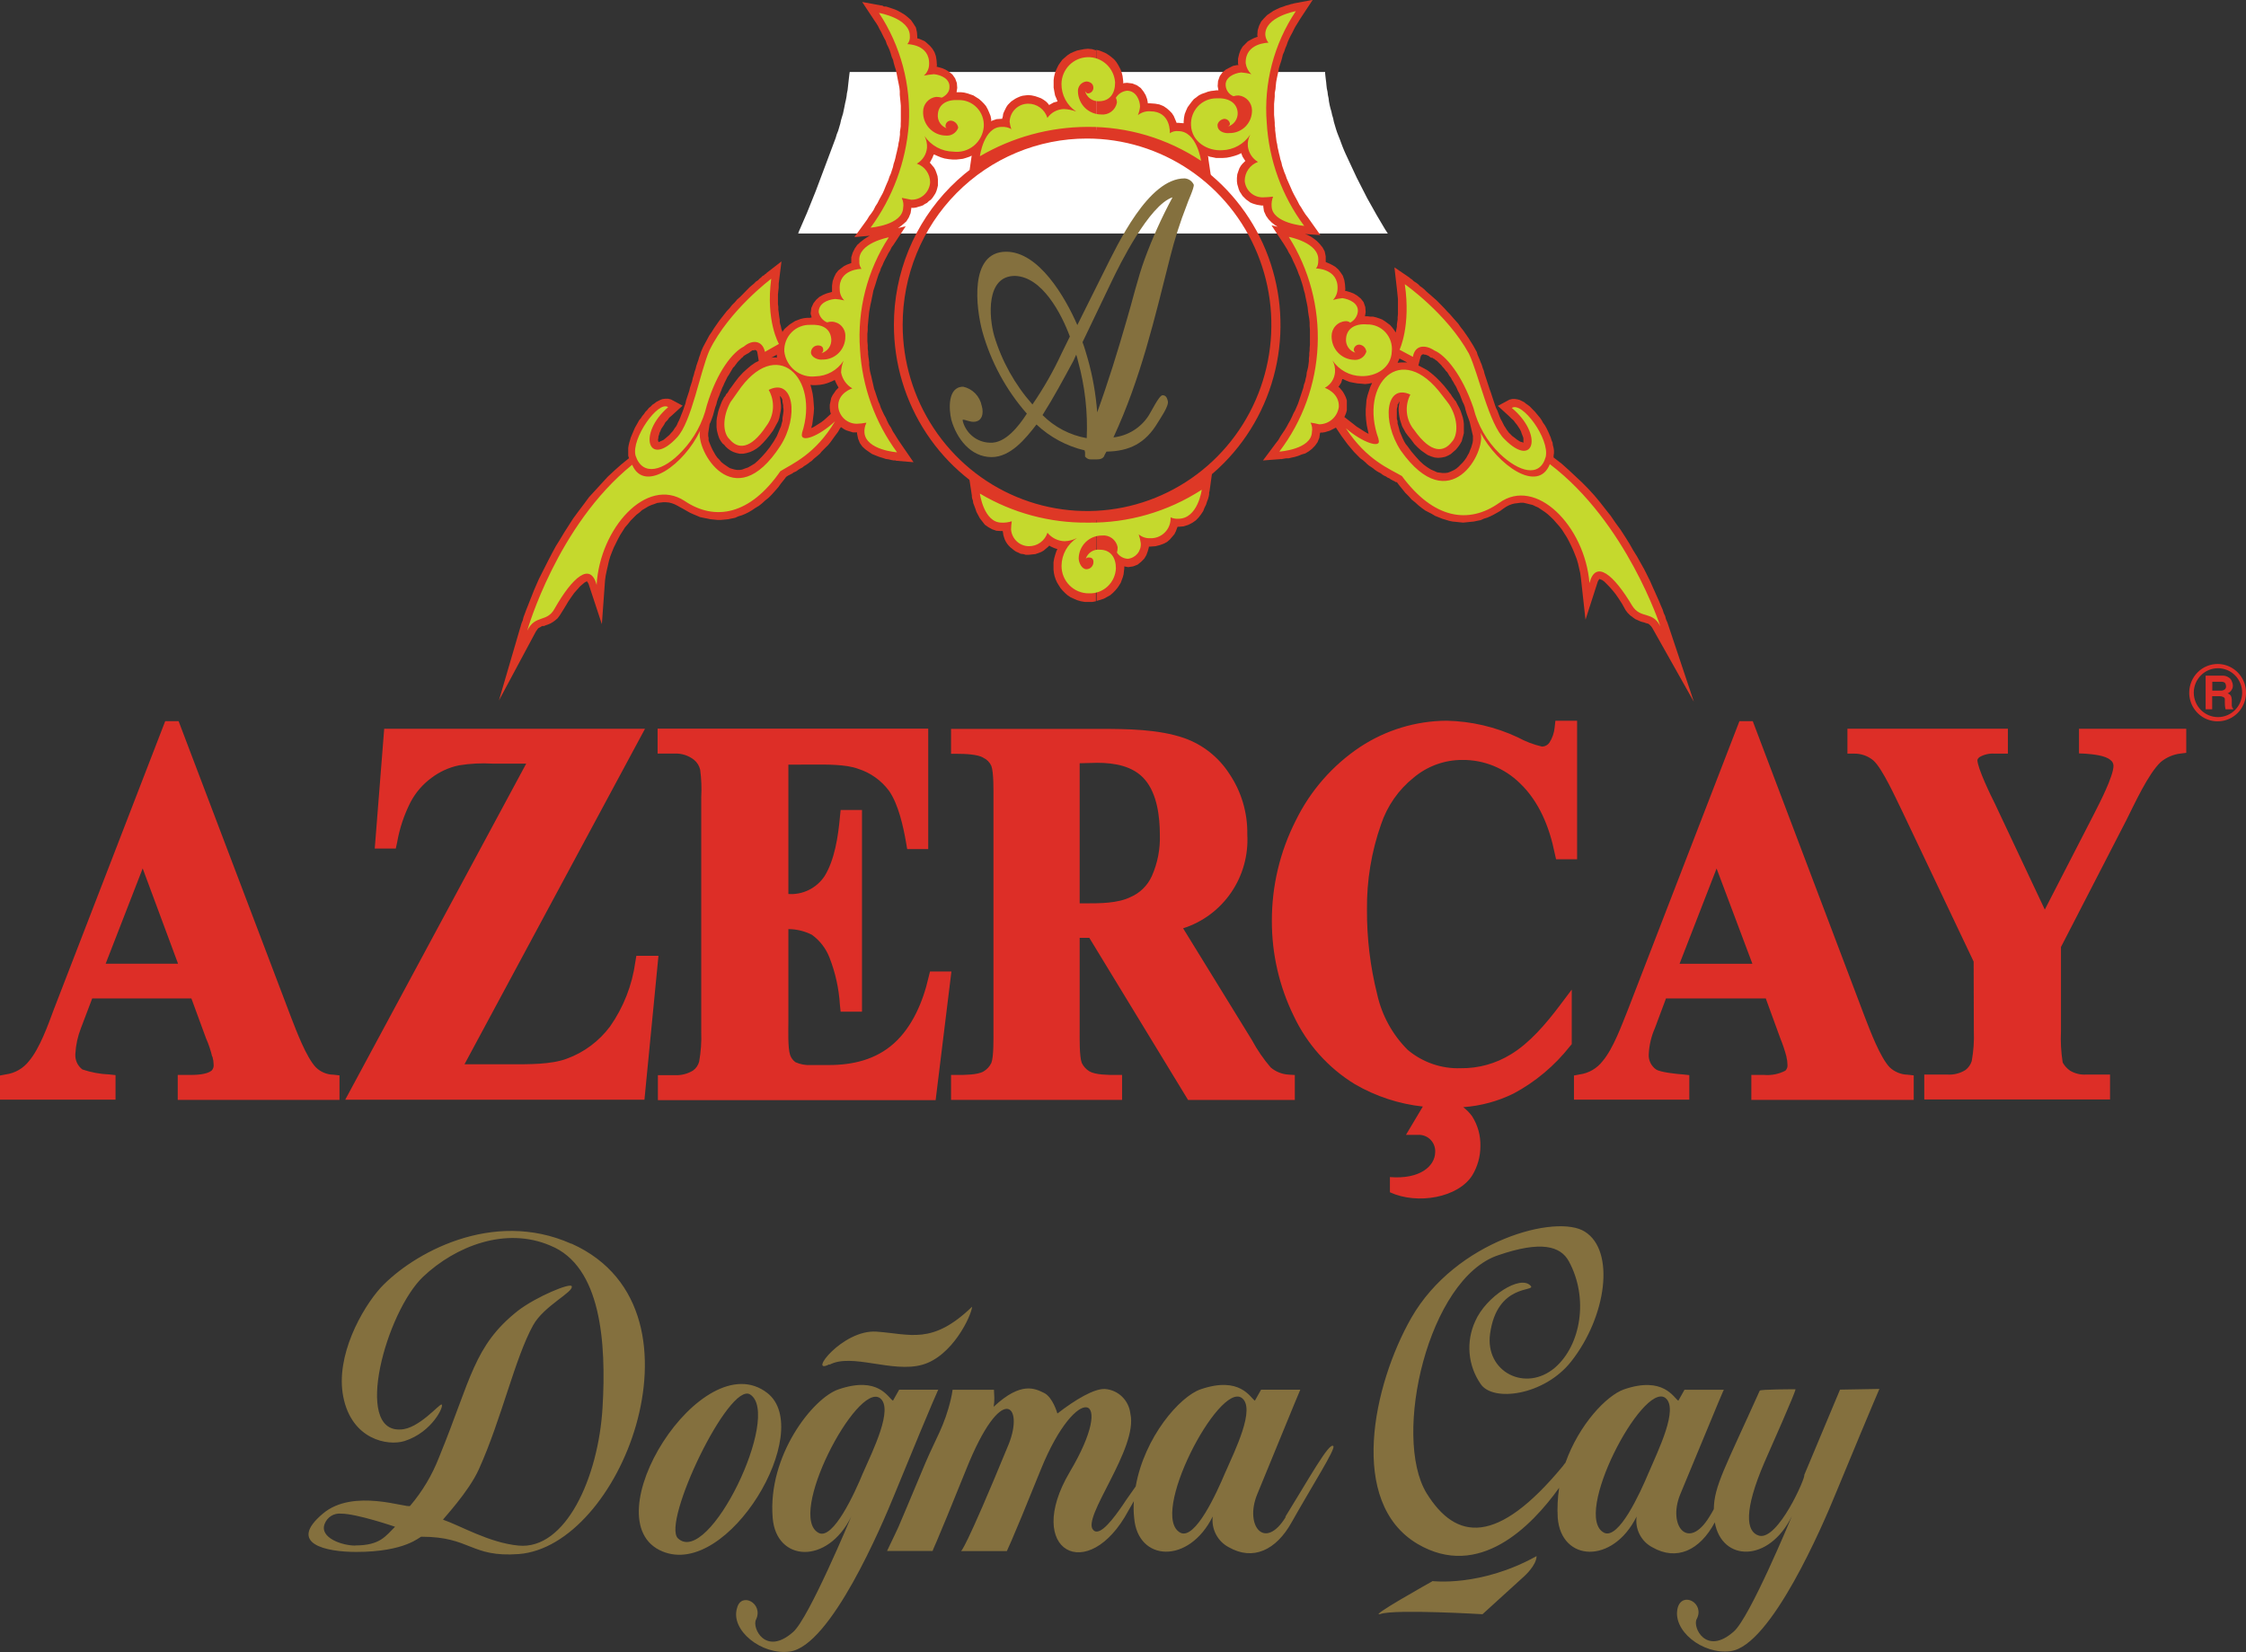 <svg width="140" height="103" viewBox="0 0 140 103" fill="none" xmlns="http://www.w3.org/2000/svg">
<rect x="0" y="0" width="140" height="103" fill="#333333" stroke="none"/>
<g clip-path="url(#clip0_1_1219)">
<path fill-rule="evenodd" clip-rule="evenodd" d="M51.7 85.077C53.096 84.327 55.612 85.606 57.489 85.077C59.367 84.549 60.548 82.03 60.594 81.459C58.101 83.865 56.747 83.157 54.627 83.013C52.508 82.87 50.299 85.773 51.7 85.046V85.077ZM89.285 98.573C89.285 98.573 85.111 100.905 86.073 100.606C87.034 100.306 92.409 100.629 92.409 100.629L95.009 98.262C95.009 98.262 95.779 97.578 95.779 97.006C92.286 98.95 89.269 98.561 89.269 98.561L89.285 98.573ZM42.259 95.899C41.232 94.927 45.448 86.092 46.76 86.931C48.749 88.191 44.183 97.71 42.259 95.899ZM47.834 86.842C43.767 83.662 36.754 94.841 41.294 96.715C45.402 98.417 50.823 89.186 47.834 86.842ZM53.796 91.813C53.273 93.092 51.938 95.988 51.046 95.568C48.991 94.554 53.404 86.158 54.847 87.153C55.72 87.794 54.408 90.422 53.796 91.817V91.813ZM58.493 86.632H56.047L55.662 87.316C55.354 87.141 54.766 85.761 52.273 86.609C50.68 87.141 47.837 90.741 48.164 94.628C48.384 97.368 51.577 97.566 53.062 94.542C53.062 94.542 50.415 100.901 49.434 101.741C47.706 103.264 46.856 101.457 47.126 100.963C47.606 99.949 46.206 99.218 45.945 100.236C45.506 101.628 47.483 103.194 49.222 102.957C51.781 102.627 54.97 95.094 55.762 93.15C58.428 86.636 58.493 86.636 58.493 86.613V86.632ZM76.371 91.802C75.824 93.104 74.512 95.976 73.593 95.556C71.562 94.542 75.974 86.146 77.398 87.141C78.29 87.783 76.982 90.41 76.371 91.806V91.802ZM80.148 94.561C78.837 96.703 77.571 95.113 78.359 93.17C81.025 86.656 81.052 86.632 81.052 86.632H78.606L78.221 87.316C77.936 87.141 77.305 85.761 74.836 86.609C73.547 87.052 71.339 89.571 70.792 92.661C70.531 93.049 70.246 93.415 69.984 93.827C69.481 94.554 68.565 95.836 68.15 95.382C67.38 94.632 70.966 90.301 70.458 88.117C70.412 87.717 70.23 87.346 69.943 87.067C69.656 86.788 69.281 86.619 68.884 86.589C68.207 86.547 67.026 87.254 65.911 88.117C65.911 88.117 65.626 87.099 65.08 86.834C64.533 86.57 63.66 86.084 61.937 87.697C61.971 87.507 61.985 87.315 61.979 87.122C61.979 86.966 61.956 86.811 61.956 86.636H59.378C59.355 86.834 59.313 87.025 59.271 87.211C58.886 88.867 58.328 89.683 57.697 91.164C55.389 96.664 56.274 94.589 55.293 96.684H58.132C58.132 96.622 58.178 96.684 60.232 91.584C62.437 86.084 63.856 87.584 62.875 90.029C60.098 96.785 59.901 96.695 59.901 96.695H62.764C62.764 96.633 62.829 96.695 64.883 91.596C67.115 86.096 69.669 86.737 66.676 91.771C63.772 96.695 67.83 98.86 70.346 94.157C70.458 93.959 70.565 93.769 70.677 93.582C70.651 93.928 70.657 94.275 70.696 94.62C70.915 97.36 74.105 97.535 75.593 94.534C75.546 94.92 75.617 95.311 75.797 95.654C75.976 95.997 76.256 96.277 76.597 96.454C78.106 97.317 79.548 96.633 80.51 94.9C81.841 92.536 83.26 90.325 83.111 90.15C82.868 89.862 81.603 92.159 80.114 94.565L80.148 94.561ZM22.136 96.35C21.328 96.35 19.904 95.864 20.235 95.001C20.312 94.794 20.455 94.619 20.64 94.503C20.826 94.387 21.045 94.337 21.262 94.359C22.243 94.359 24.625 95.176 24.625 95.176C24.036 95.751 23.709 96.342 22.136 96.342V96.35ZM35.6 77.529C30.684 75.341 25.721 78.147 23.732 80.269C22.555 81.571 20.893 84.545 21.397 87.071C21.92 89.742 24.171 90.162 25.221 89.831C26.944 89.279 27.691 87.647 27.529 87.557C27.421 87.468 26.11 89.081 24.975 89.112C22.001 89.291 24.078 81.781 26.371 79.593C28.402 77.673 31.53 76.456 34.304 77.649C37.474 78.928 37.8 83.701 37.558 87.755C37.297 92.128 35.25 96.637 32.315 96.35C30.48 96.171 28.71 95.11 27.617 94.736C27.571 94.736 29.214 93.011 29.845 91.6C31.265 88.463 32.095 84.662 33.234 82.609C33.911 81.392 35.788 80.534 35.635 80.18C35.55 79.958 33.45 80.821 32.292 81.704C29.518 83.892 29.364 85.979 27.375 90.826C26.946 91.938 26.334 92.969 25.563 93.874C25.409 94.052 22.024 92.746 20.124 94.359C17.892 96.237 20.32 96.746 22.197 96.746C25.302 96.746 26.152 95.797 26.263 95.797C29.364 95.797 29.322 97.1 32.338 96.878C35.485 96.637 38.455 93.011 39.647 88.84C40.84 84.669 40.347 79.647 35.627 77.529H35.6ZM102.769 91.798C102.222 93.1 100.911 95.972 99.995 95.553C97.964 94.538 102.376 86.142 103.796 87.137C104.669 87.779 103.361 90.406 102.769 91.802V91.798ZM114.694 86.628L112.463 91.953C112.575 92.062 110.824 96.062 109.643 95.731C108.812 95.487 108.705 94.142 109.974 91.18C111.94 86.741 111.917 86.652 111.917 86.605C111.851 86.605 109.689 86.605 109.689 86.694C107.524 91.51 106.846 92.638 106.827 94.079C106.739 94.258 106.631 94.414 106.543 94.565C105.231 96.707 103.942 95.117 104.727 93.174C107.42 86.659 107.439 86.636 107.458 86.636H105L104.615 87.32C104.331 87.145 103.696 85.765 101.226 86.613C100.133 87.001 98.429 88.801 97.579 91.188C97.521 91.248 97.469 91.314 97.425 91.386C93.317 96.357 90.762 96.05 88.923 93.085C86.761 89.532 89.035 79.678 93.405 78.244C96.048 77.338 97.271 77.669 97.794 78.633C99.041 80.93 98.537 83.845 96.944 85.241C95.109 86.83 92.551 85.528 92.882 83.142C93.317 79.986 95.763 80.537 95.413 80.16C94.782 79.433 92.616 80.825 91.951 82.372C91.666 82.993 91.546 83.678 91.604 84.36C91.662 85.042 91.896 85.697 92.282 86.259C93.024 87.425 96.256 87.009 97.941 84.868C100.145 82.061 100.691 77.976 98.791 76.783C97.044 75.655 90.751 77.315 87.973 82.15C85.592 86.325 83.999 93.66 88.358 96.245C92.182 98.499 95.459 95.16 97.187 92.746C97.092 93.367 97.062 93.996 97.098 94.624C97.317 97.364 100.53 97.539 102.015 94.538C101.961 94.922 102.027 95.313 102.204 95.657C102.38 96.001 102.658 96.281 102.999 96.458C104.507 97.321 105.95 96.657 106.889 94.903C107.324 97.356 110.251 97.446 111.694 94.515C111.694 94.515 109.074 100.854 108.066 101.713C106.343 103.237 105.488 101.43 105.758 100.936C106.285 99.941 104.885 99.191 104.581 100.209C104.196 101.62 106.119 103.167 107.877 102.93C110.393 102.6 113.625 95.067 114.417 93.123C117.11 86.609 117.149 86.609 117.149 86.585L114.694 86.628Z" fill="#84703E"/>
<path fill-rule="evenodd" clip-rule="evenodd" d="M52.965 4.486L52.946 4.618L52.923 4.816L52.9 5.014L52.88 5.193L52.858 5.391L52.834 5.613L52.792 5.811L52.769 6.009L52.727 6.231L52.681 6.429L52.638 6.651L52.596 6.849L52.55 7.07L52.484 7.288L52.419 7.51L52.377 7.708L52.311 7.929L52.246 8.151L52.157 8.373L52.092 8.594L51.438 10.339L50.849 11.906L50.299 13.274L49.799 14.425L49.753 14.557H86.507L86.334 14.292L85.811 13.406L85.218 12.349L84.564 11.066L83.864 9.566L83.776 9.364L83.687 9.146L83.603 8.924L83.514 8.68L83.426 8.462L83.341 8.24L83.276 8.042L83.21 7.821L83.145 7.599L83.099 7.377L83.033 7.156L82.991 6.958L82.926 6.736L82.879 6.538L82.837 6.316L82.814 6.118L82.772 5.92L82.749 5.722L82.706 5.523L82.683 5.325L82.664 5.127L82.641 4.948L82.618 4.75L82.599 4.571V4.486H52.965Z" fill="white"/>
<path fill-rule="evenodd" clip-rule="evenodd" d="M67.761 8.637C70.033 8.637 72.254 9.319 74.143 10.595C76.032 11.871 77.504 13.684 78.374 15.805C79.243 17.926 79.471 20.26 79.027 22.512C78.584 24.763 77.49 26.832 75.884 28.455C74.277 30.079 72.231 31.185 70.002 31.634C67.774 32.082 65.464 31.853 63.364 30.975C61.264 30.098 59.469 28.611 58.206 26.703C56.943 24.794 56.267 22.55 56.266 20.255C56.264 18.729 56.559 17.217 57.136 15.807C57.712 14.396 58.559 13.114 59.627 12.035C60.695 10.956 61.963 10.1 63.359 9.517C64.754 8.934 66.25 8.635 67.761 8.637ZM67.761 8.085C70.144 8.083 72.475 8.796 74.457 10.133C76.44 11.47 77.985 13.371 78.898 15.595C79.811 17.82 80.051 20.268 79.587 22.63C79.122 24.992 77.975 27.162 76.29 28.866C74.605 30.569 72.457 31.729 70.12 32.199C67.782 32.668 65.359 32.427 63.157 31.506C60.955 30.584 59.073 29.023 57.749 27.02C56.425 25.017 55.719 22.663 55.72 20.255C55.719 18.657 56.03 17.074 56.635 15.598C57.24 14.121 58.127 12.78 59.245 11.649C60.363 10.519 61.691 9.623 63.152 9.011C64.613 8.4 66.179 8.085 67.761 8.085Z" fill="#DE3826"/>
<path fill-rule="evenodd" clip-rule="evenodd" d="M44.837 25.448L44.772 25.646L44.73 25.844L44.687 26.042L44.664 26.241V26.629L44.687 26.828L44.73 27.006L44.772 27.158L44.837 27.337L44.926 27.492L45.037 27.644L45.145 27.733L45.233 27.842L45.383 27.978L45.537 28.087L45.714 28.176L45.911 28.242L46.107 28.285H46.326L46.541 28.242L46.761 28.176L46.957 28.087L47.176 27.955L47.372 27.799L47.569 27.601L47.769 27.38L47.965 27.139L48.18 26.851L48.292 26.653L48.4 26.451L48.511 26.252L48.577 26.054L48.619 25.832L48.661 25.634L48.684 25.459V25.261L48.661 25.082L48.642 24.907L48.619 24.729L48.596 24.686L48.619 24.709H48.642L48.684 24.756L48.707 24.799L48.75 24.865L48.773 24.954V25.04L48.796 25.152L48.819 25.261V25.374L48.838 25.506V25.638L48.819 25.794L48.796 25.926L48.773 26.081V26.233L48.727 26.388L48.684 26.567L48.619 26.719L48.553 26.874L48.488 27.03L48.423 27.185L48.334 27.337L48.246 27.492L47.984 27.881L47.722 28.211L47.484 28.476L47.265 28.697L47.045 28.895L46.826 29.027L46.63 29.14L46.434 29.206L46.261 29.272L46.107 29.296H45.953L45.799 29.272L45.649 29.23L45.495 29.183L45.372 29.105L45.241 29.016L45.087 28.907L44.956 28.798L44.845 28.662L44.714 28.53L44.606 28.378L44.518 28.223L44.429 28.067L44.345 27.893L44.279 27.737L44.214 27.582L44.168 27.449V27.294L44.145 27.185V27.006L44.233 26.431L44.276 26.346L44.364 26.124L44.449 25.879L44.514 25.638L44.583 25.393L44.649 25.218L44.691 25.04L44.757 24.841L44.822 24.69L44.887 24.511L44.953 24.355L45.018 24.18L45.084 24.048L45.149 23.893L45.214 23.761L45.28 23.629L45.345 23.496L45.434 23.364L45.499 23.252L45.564 23.143L45.63 23.03L45.695 22.921L45.784 22.832L45.849 22.742L45.914 22.657L45.98 22.567L46.045 22.501L46.111 22.435L46.176 22.369L46.241 22.303L46.307 22.256L46.353 22.19L46.418 22.148L46.461 22.124L46.526 22.082L46.568 22.058L46.657 22.015L46.768 21.926L46.834 21.883L46.899 21.837H46.965H47.007L47.049 21.813H47.072L47.095 21.837H47.138L47.161 21.86L47.184 21.903L47.203 21.949L47.295 22.497L47.076 22.606L46.815 22.785L46.553 23.007L46.315 23.224L46.049 23.512L45.81 23.823L45.572 24.153L45.483 24.266L45.418 24.375L45.353 24.484L45.264 24.573L45.222 24.663L45.176 24.729L45.133 24.771L45.11 24.818L45.003 25.016L44.914 25.238L44.837 25.448ZM50.519 23.99L50.65 24.009H50.846L51.112 23.99L51.373 23.943L51.593 23.877L51.808 23.792L52.004 23.702L52.027 23.679L52.139 23.924L52.27 24.165L52.204 24.231L52.096 24.344L52.008 24.476L51.9 24.631L51.812 24.806L51.77 25.005L51.723 25.226V25.448L51.746 25.646L51.789 25.801L51.527 26.042L51.354 26.198L51.177 26.33L51.004 26.439L50.827 26.552L50.677 26.641L50.565 26.684L50.631 26.462L50.677 26.108L50.719 25.778L50.742 25.467L50.719 25.137L50.696 24.849L50.654 24.542L50.589 24.254L50.519 23.99ZM48.423 22.109V22.241L48.446 22.284H48.161L48.073 22.307L48.423 22.109ZM68.327 32.094H68.308L68.065 32.114H67.477L67.3 32.094H66.915L66.738 32.071L66.565 32.048H66.369L66.173 32.024L65.977 32.001L65.78 31.982L65.58 31.958L65.384 31.912L65.188 31.869L64.969 31.826L64.772 31.779L64.576 31.737L64.357 31.671L64.141 31.628L63.922 31.562L63.726 31.496L63.507 31.406L63.288 31.34L63.068 31.251L62.849 31.162L62.633 31.076L62.414 30.963L62.195 30.854L61.976 30.742L61.756 30.633L61.518 30.52L60.425 29.883L60.579 30.897V30.963L60.598 31.076L60.645 31.208L60.664 31.36L60.733 31.538L60.798 31.713L60.864 31.912L60.972 32.114L61.079 32.312L61.233 32.51L61.387 32.709L61.606 32.864L61.845 32.996L62.106 33.086L62.391 33.105H62.503L62.522 33.218L62.545 33.369L62.587 33.505L62.633 33.638L62.699 33.77L62.783 33.902L62.872 34.011L62.983 34.123L63.091 34.209L63.199 34.298L63.33 34.388L63.484 34.454L63.614 34.52L63.791 34.543L63.941 34.586H64.118L64.338 34.563L64.534 34.543L64.73 34.477L64.903 34.411L65.057 34.322L65.188 34.209L65.319 34.1L65.407 34.011L65.472 34.057L65.711 34.166L65.911 34.232L65.846 34.364L65.78 34.563L65.711 34.807L65.669 35.048V35.515L65.692 35.713L65.734 35.911L65.799 36.109L65.888 36.308L65.996 36.487L66.107 36.661L66.238 36.817L66.392 36.972L66.542 37.105L66.738 37.237L66.938 37.326L67.135 37.412L67.373 37.482L67.615 37.524H68.096L68.312 37.482L68.327 32.094ZM68.327 3.133H68.308L68.069 3.063L67.808 3.039L67.569 3.063L67.35 3.106L67.131 3.152L66.911 3.238L66.715 3.327L66.531 3.451L66.377 3.584L66.223 3.716L66.092 3.895L65.984 4.05L65.896 4.225L65.807 4.423L65.742 4.621L65.7 4.8L65.676 4.998V5.461L65.719 5.706L65.765 5.947L65.853 6.149L65.919 6.324L65.676 6.39L65.438 6.522L65.392 6.545L65.307 6.433L65.196 6.324L65.042 6.215L64.892 6.126L64.715 6.06L64.519 5.994L64.299 5.947L64.084 5.927L63.907 5.947L63.734 5.97L63.58 6.017L63.426 6.083L63.295 6.149L63.164 6.235L63.034 6.324L62.922 6.433L62.814 6.545L62.726 6.678L62.66 6.81L62.595 6.942L62.53 7.097L62.51 7.253L62.464 7.408H62.399L62.114 7.428L61.852 7.517L61.787 7.56V7.451L61.745 7.23L61.656 7.008L61.568 6.81L61.46 6.612L61.329 6.456L61.175 6.301L61.022 6.168L60.849 6.06L60.672 5.947L60.475 5.881L60.279 5.815L60.106 5.772L59.91 5.749H59.733H59.625L59.667 5.48L59.644 5.173L59.537 4.886L59.364 4.641L59.144 4.466L58.925 4.334L58.706 4.244L58.467 4.178L58.379 4.155L58.402 4.089L58.379 3.759L58.336 3.494L58.248 3.249L58.117 3.032L57.963 2.853L57.79 2.697L57.636 2.565L57.44 2.48L57.286 2.414L57.178 2.39V2.285L57.155 2.002L57.09 1.714L56.936 1.469L56.782 1.248L56.586 1.073L56.39 0.917L56.17 0.785L55.974 0.676L55.778 0.587L55.582 0.521L55.386 0.455L55.232 0.408H55.101L54.989 0.342H54.924L53.743 0.124L54.512 1.29L54.62 1.446L54.728 1.621L54.816 1.8L54.928 1.998L55.013 2.173L55.101 2.351L55.209 2.55L55.274 2.748L55.363 2.927L55.451 3.125L55.517 3.323L55.582 3.545L55.67 3.743L55.713 3.941L55.778 4.163L55.843 4.361L55.89 4.583L55.932 4.804L55.974 5.022L56.02 5.243L56.063 5.465L56.086 5.686V5.908L56.109 6.149L56.132 6.371L56.151 6.592V7.541L56.144 7.727V7.883L56.12 8.058L56.097 8.213V8.392L56.074 8.567L56.051 8.745L56.009 8.92L55.986 9.095L55.944 9.274L55.901 9.472L55.855 9.651L55.813 9.849L55.767 10.024L55.701 10.223L55.659 10.421L55.593 10.623L55.528 10.821L55.44 11.019L55.374 11.225L55.286 11.424L55.201 11.622L55.113 11.843L55.024 12.042L54.916 12.24L54.805 12.442L54.697 12.66L54.566 12.862L54.459 13.079L54.328 13.278L54.174 13.48L54.043 13.697L53.255 14.782L54.239 14.693H54.22L54.024 14.805L53.828 14.937L53.632 15.089L53.435 15.268L53.281 15.489L53.151 15.754L53.062 16.041V16.395L52.954 16.438L52.778 16.504L52.604 16.593L52.427 16.725L52.254 16.858L52.1 17.056L51.993 17.277L51.904 17.522L51.862 17.81V18.198L51.773 18.222L51.535 18.288L51.316 18.377L51.073 18.509L50.877 18.684L50.704 18.906L50.573 19.194L50.527 19.547L50.592 19.788L50.485 19.812H50.308L50.111 19.835L49.915 19.878L49.742 19.944L49.565 20.01L49.392 20.119L49.215 20.231L49.065 20.364L48.911 20.496L48.78 20.674L48.757 20.694V20.628L48.715 20.538L48.692 20.43L48.669 20.321L48.627 20.189L48.603 20.053V19.92L48.58 19.788L48.557 19.633L48.538 19.458L48.515 19.302V19.128L48.492 18.949V18.354L48.515 18.133L48.538 17.934V17.689L48.711 16.298L47.796 17.005L47.773 17.029L47.73 17.071L47.684 17.095L47.619 17.161L47.53 17.203L47.446 17.293L47.357 17.359L47.249 17.472L47.115 17.557L47.007 17.67L46.876 17.779L46.722 17.911L46.592 18.043L46.438 18.198L46.288 18.354L46.134 18.509L45.957 18.661L45.807 18.84L45.63 19.015L45.476 19.213L45.303 19.392L45.149 19.59L44.976 19.812L44.822 20.01L44.668 20.231L44.514 20.453L44.364 20.694L44.21 20.916L44.079 21.16L43.949 21.401L43.818 21.646L43.752 21.798L43.687 21.953L43.641 22.109L43.575 22.284L43.533 22.439L43.468 22.618L43.402 22.816L43.36 22.991L43.291 23.189L43.248 23.368L43.183 23.566L43.141 23.765L43.075 23.963L43.01 24.161L42.964 24.363L42.898 24.561L42.833 24.76L42.768 24.958L42.725 25.156L42.66 25.335L42.594 25.533L42.529 25.708L42.464 25.864L42.398 26.038L42.333 26.194L42.264 26.326L42.198 26.482L42.133 26.594L42.048 26.703L41.983 26.812L41.917 26.901L41.852 26.968L41.717 27.123L41.587 27.232L41.456 27.345L41.348 27.43L41.24 27.477L41.152 27.519L41.086 27.543L41.04 27.566V27.519L41.017 27.453V27.387L41.04 27.298V27.212L41.083 27.1L41.106 26.991L41.171 26.859L41.213 26.746L41.302 26.614L41.39 26.482L41.475 26.326L41.606 26.194L41.717 26.038L41.871 25.906L42.548 25.288L41.825 24.9L41.652 24.857H41.475L41.302 24.876L41.171 24.923L41.04 24.989L40.91 25.055L40.798 25.145L40.667 25.23L40.559 25.343L40.448 25.428L40.34 25.564L40.232 25.673L40.144 25.805L40.032 25.937L39.948 26.07L39.836 26.202L39.752 26.357L39.663 26.513L39.575 26.668L39.509 26.82L39.444 26.975L39.378 27.131L39.313 27.286L39.271 27.438L39.224 27.593L39.182 27.772L39.159 27.927V28.079V28.258V28.413L39.205 28.565L38.724 28.954L38.286 29.342L37.87 29.731L37.486 30.151L37.101 30.571L36.716 30.991L36.389 31.434L36.058 31.873L35.731 32.316L35.447 32.759L35.166 33.198L34.9 33.641L34.639 34.061L34.4 34.504L34.181 34.924L33.985 35.313L33.789 35.701L33.593 36.09L33.439 36.44L33.285 36.794L33.154 37.128L33.023 37.458L32.911 37.746L32.804 38.01L32.715 38.251L32.631 38.473L32.585 38.671L32.519 38.827L32.477 38.959L32.454 39.048L32.431 39.114L31.1 43.666L33.408 39.359L33.473 39.27L33.516 39.204L33.585 39.138L33.65 39.114L33.716 39.071L33.8 39.025H33.912L34.02 38.978L34.15 38.935L34.304 38.869L34.458 38.78L34.608 38.671L34.762 38.539L34.893 38.36L35.004 38.185L35.224 37.831L35.42 37.501L35.616 37.213L35.789 36.969L35.985 36.747L36.162 36.549L36.316 36.417L36.447 36.308L36.532 36.261L36.597 36.242L36.62 36.285L36.685 36.393L37.516 38.912L37.713 36.191L37.755 35.88L37.82 35.569L37.886 35.285L37.955 34.975L38.04 34.687L38.151 34.399L38.259 34.135L38.39 33.871L38.52 33.606L38.651 33.361L38.805 33.12L38.959 32.876L39.132 32.677L39.309 32.456L39.482 32.281L39.659 32.102L39.855 31.951L40.029 31.795L40.225 31.682L40.402 31.573L40.598 31.484L40.794 31.418L40.967 31.352L41.163 31.329L41.34 31.309H41.513L41.71 31.329L41.887 31.375L42.06 31.441L42.237 31.531L42.433 31.64L42.629 31.748L42.825 31.861L43.022 31.97L43.218 32.059L43.437 32.149L43.633 32.234L43.852 32.281L44.072 32.324L44.291 32.37L44.506 32.39L44.726 32.413H44.922L45.164 32.39L45.383 32.37L45.603 32.324L45.818 32.281L46.014 32.191L46.234 32.125L46.453 32.036L46.672 31.927L46.892 31.795L47.088 31.663L47.307 31.531L47.503 31.375L47.699 31.197L47.919 31.021L48.115 30.823L48.311 30.602L48.507 30.38L48.68 30.139L48.877 29.894L49.011 29.719L49.054 29.696L49.119 29.649L49.207 29.607L49.292 29.564L49.381 29.517L49.469 29.451L49.577 29.409L49.688 29.342L49.773 29.276L49.885 29.21L50.015 29.144L50.123 29.055L50.235 28.989L50.365 28.899L50.473 28.814L50.604 28.724L50.715 28.612L50.846 28.503L50.977 28.394L51.108 28.281L51.216 28.149L51.346 28.017L51.477 27.885L51.612 27.753L51.743 27.597L51.873 27.418L51.981 27.267L52.112 27.088L52.243 26.913L52.354 26.715L52.42 26.625L52.485 26.668L52.616 26.758L52.747 26.824L52.877 26.866L53.031 26.913L53.162 26.956H53.424V27.045L53.489 27.352L53.597 27.62L53.751 27.838L53.947 28.017L54.166 28.172L54.362 28.305L54.582 28.394L54.801 28.48L55.02 28.546L55.216 28.612L55.39 28.635L55.566 28.678L55.697 28.701H55.805L55.87 28.724L56.944 28.814L56.197 27.729L56.047 27.508L55.917 27.309L55.782 27.088L55.651 26.89L55.543 26.668L55.413 26.47L55.301 26.248L55.216 26.05L55.105 25.852L54.989 25.607L54.901 25.409L54.836 25.211L54.747 25.012L54.682 24.814L54.616 24.616L54.551 24.414L54.486 24.239L54.443 24.041L54.397 23.842L54.355 23.664L54.312 23.465L54.266 23.29L54.224 23.112L54.201 22.937L54.178 22.758V22.583L54.155 22.404L54.132 22.249L54.112 22.074V21.918L54.089 21.743V21.522L54.066 21.277V20.814L54.089 20.573V20.352L54.112 20.107L54.132 19.886L54.155 19.664L54.178 19.446L54.22 19.201L54.262 18.98L54.309 18.782L54.351 18.56L54.397 18.342L54.439 18.121L54.505 17.923L54.57 17.72L54.636 17.503L54.701 17.301L54.766 17.102L54.855 16.904L54.92 16.706L55.009 16.531L55.093 16.329L55.182 16.154L55.289 15.956L55.378 15.777L55.49 15.602L55.574 15.423L55.686 15.272L56.455 14.106L55.974 14.218L56.105 14.129L56.301 13.973L56.498 13.799L56.651 13.554L56.759 13.289L56.801 13.025V12.959H56.955L57.109 12.936L57.24 12.893L57.394 12.85L57.525 12.803L57.655 12.714L57.786 12.648L57.894 12.539L58.025 12.45L58.136 12.318L58.225 12.185L58.309 12.053L58.375 11.898L58.421 11.742L58.463 11.567V11.179L58.44 10.98L58.375 10.782L58.309 10.607L58.225 10.452L58.113 10.32L58.005 10.188L57.959 10.141L57.982 10.098L58.113 9.853L58.202 9.636H58.244L58.44 9.725L58.66 9.814L58.879 9.88L59.14 9.923L59.402 9.947H59.606L59.825 9.923L60.021 9.9L60.241 9.834L60.437 9.768L60.568 9.702L60.437 10.607L61.529 9.989L61.749 9.88L61.987 9.768L62.206 9.659L62.426 9.546L62.645 9.461L62.86 9.348L63.08 9.262L63.299 9.196L63.518 9.107L63.737 9.041L63.934 8.975L64.153 8.909L64.368 8.843L64.569 8.777L64.784 8.73L64.98 8.687L65.199 8.641L65.396 8.598L65.592 8.555L65.792 8.532L65.988 8.508L66.184 8.466L66.357 8.442L66.554 8.423H66.731L66.904 8.4H67.081L67.254 8.376H68.323L68.327 3.133Z" fill="#DE3826"/>
<path fill-rule="evenodd" clip-rule="evenodd" d="M83.799 25.996L83.841 25.906L83.906 25.751L83.953 25.576V25.397V25.18V24.958L83.887 24.76L83.799 24.581L83.71 24.425L83.603 24.293L83.491 24.161L83.426 24.118L83.449 24.095L83.603 23.854L83.668 23.633H83.71L83.906 23.722L84.126 23.811L84.345 23.854L84.607 23.901L84.868 23.92L85.088 23.944L85.307 23.92L85.503 23.877H85.526L85.415 24.118L85.326 24.387L85.241 24.651L85.176 24.939L85.153 25.246L85.13 25.533V25.864L85.153 26.175L85.195 26.505L85.264 26.835L85.307 27.038L85.241 27.014L85.088 26.925L84.914 26.816L84.737 26.703L84.564 26.594L84.368 26.439L83.799 25.996ZM88.415 22.77L88.546 22.261L88.569 22.194L88.592 22.152L88.615 22.128H88.635V22.109H88.658L88.681 22.085H88.746L88.788 22.109H88.842L88.908 22.128L88.973 22.152L89.061 22.194L89.169 22.284L89.258 22.307H89.3L89.346 22.354L89.412 22.377L89.454 22.42L89.519 22.463L89.585 22.509L89.65 22.575L89.716 22.641L89.781 22.707L89.846 22.773L89.912 22.863L89.977 22.929L90.066 23.038L90.131 23.127L90.219 23.213L90.285 23.326L90.35 23.434L90.439 23.547L90.504 23.679L90.589 23.811L90.658 23.944L90.743 24.076L90.808 24.208L90.873 24.363L90.962 24.519L91.027 24.674L91.093 24.849L91.158 25.024L91.247 25.203L91.312 25.378L91.354 25.557L91.42 25.778L91.508 26.019L91.597 26.264L91.616 26.33L91.812 27.17V27.457L91.793 27.59L91.751 27.741L91.704 27.896L91.639 28.052L91.574 28.227L91.485 28.382L91.4 28.538L91.289 28.693L91.181 28.826L91.05 28.958L90.92 29.09L90.789 29.203L90.658 29.288L90.523 29.354L90.373 29.42L90.243 29.467L90.089 29.486H89.912L89.762 29.467L89.585 29.444L89.388 29.354L89.192 29.269L88.973 29.133L88.734 28.958L88.492 28.736L88.254 28.472L87.988 28.161L87.727 27.807L87.619 27.675L87.53 27.523L87.442 27.345L87.376 27.189L87.311 27.038L87.246 26.882L87.203 26.703L87.161 26.552L87.115 26.396V26.264L87.069 26.108V25.491L87.092 25.401L87.115 25.316V25.226L87.161 25.16L87.18 25.117L87.203 25.071L87.227 25.047L87.246 25.028L87.227 25.094L87.203 25.25L87.18 25.424V25.607L87.203 25.805L87.227 25.98L87.269 26.178L87.334 26.377L87.4 26.579L87.511 26.777L87.619 26.975L87.75 27.15L87.969 27.415L88.165 27.683L88.384 27.904L88.581 28.079L88.8 28.235L88.996 28.367L89.215 28.456L89.431 28.522L89.65 28.542L89.869 28.522L90.089 28.476L90.285 28.39L90.439 28.301L90.589 28.169L90.743 28.037L90.854 27.904L90.939 27.792L91.027 27.659L91.116 27.504L91.158 27.329L91.204 27.174L91.247 26.999V26.423L91.224 26.225L91.181 26.023L91.116 25.825L91.05 25.627L90.962 25.428L90.854 25.23L90.743 25.009L90.72 24.985L90.677 24.942L90.635 24.876L90.57 24.787L90.504 24.701L90.439 24.589L90.35 24.48L90.285 24.39L90.023 24.06L89.762 23.773L89.496 23.508L89.227 23.275L88.965 23.077L88.681 22.921L88.419 22.789L88.415 22.77ZM87.238 22.35L87.719 22.595H87.334L87.115 22.614L87.203 22.416L87.238 22.35ZM68.334 32.067H68.553L68.796 32.044L69.034 32.021H69.276L69.515 31.997L69.734 31.974L69.973 31.931L70.192 31.884L70.434 31.842L70.654 31.799L70.869 31.752L71.088 31.686L71.331 31.643L71.527 31.577L71.742 31.511L71.962 31.445L72.181 31.356L72.377 31.29L72.573 31.2L72.793 31.115L72.989 31.049L73.185 30.936L73.385 30.847L73.558 30.761L73.754 30.672L73.931 30.559L74.104 30.45L74.301 30.341L74.478 30.229L75.547 29.521L75.393 30.629L75.37 30.695V30.804L75.347 30.936L75.305 31.092L75.239 31.267L75.174 31.469L75.085 31.643L74.997 31.865L74.866 32.063L74.712 32.262L74.539 32.44L74.32 32.592L74.058 32.724L73.773 32.813L73.489 32.837H73.404L73.358 32.946L73.293 33.124L73.204 33.299L73.073 33.455L72.923 33.63L72.746 33.785L72.527 33.898L72.289 33.983L72.027 34.05L71.719 34.073H71.612V34.116L71.546 34.361L71.458 34.602L71.327 34.823L71.131 35.021L70.911 35.2L70.627 35.309L70.323 35.356L70.08 35.309V35.441L70.057 35.62L70.038 35.795L69.992 35.974L69.927 36.148L69.861 36.327L69.753 36.502L69.646 36.658L69.515 36.813L69.361 36.969L69.207 37.101L69.011 37.21L68.815 37.319L68.618 37.385L68.376 37.455H68.353L68.334 32.067ZM68.334 3.106L68.534 3.152L68.749 3.238L68.949 3.327L69.123 3.44L69.296 3.572L69.45 3.704L69.58 3.86L69.692 4.035L69.776 4.19L69.865 4.365L69.93 4.567L69.973 4.742L69.996 4.917L70.019 5.119L69.996 5.185L70.257 5.162L70.588 5.205L70.869 5.317L71.111 5.492L71.284 5.714L71.415 5.935L71.504 6.176L71.546 6.398V6.441H71.7L72.008 6.464L72.269 6.511L72.531 6.619L72.727 6.752L72.904 6.907L73.054 7.063L73.166 7.237L73.25 7.436L73.316 7.591L73.339 7.657H73.454L73.739 7.681H73.781V7.572L73.804 7.327L73.847 7.109L73.935 6.888L74.024 6.689L74.154 6.511L74.285 6.336L74.416 6.18L74.593 6.048L74.743 5.935L74.92 5.85L75.116 5.784L75.289 5.718L75.485 5.671L75.662 5.652L75.835 5.628H75.947L75.901 5.364L75.924 5.053L76.032 4.746L76.209 4.501L76.428 4.326L76.647 4.213L76.863 4.105L77.105 4.058H77.194L77.17 3.969V3.658L77.236 3.374L77.324 3.129L77.455 2.907L77.628 2.732L77.782 2.577L77.978 2.468L78.155 2.379L78.328 2.313L78.394 2.289L78.371 2.2L78.394 1.893L78.482 1.605L78.613 1.341L78.786 1.143L78.982 0.941L79.179 0.808L79.375 0.676L79.594 0.567L79.79 0.478L79.99 0.412L80.163 0.346L80.337 0.303L80.471 0.256L80.579 0.237L80.644 0.214L81.825 -0.008L81.056 1.158L80.948 1.333L80.837 1.512L80.729 1.687L80.64 1.862L80.552 2.041L80.444 2.239L80.356 2.418L80.267 2.616L80.202 2.814L80.117 3.012L80.052 3.211L79.963 3.409L79.917 3.607L79.856 3.829L79.786 4.027L79.721 4.248L79.679 4.47L79.636 4.668L79.59 4.89L79.548 5.111L79.525 5.333L79.506 5.554L79.459 5.795V6.017L79.44 6.239L79.417 6.479V7.164L79.44 7.408L79.459 7.649V7.805L79.483 7.984V8.116L79.506 8.295L79.525 8.47L79.548 8.648L79.571 8.823L79.613 9.002L79.636 9.177L79.679 9.356L79.721 9.554L79.767 9.729L79.809 9.927L79.875 10.129L79.917 10.328L79.986 10.526L80.052 10.724L80.136 10.922L80.202 11.12L80.29 11.319L80.379 11.521L80.467 11.719L80.552 11.917L80.663 12.139L80.771 12.337L80.879 12.535L80.99 12.757L81.121 12.955L81.252 13.177L81.383 13.375L81.537 13.573L82.306 14.658L81.344 14.588L81.479 14.634L81.695 14.743L81.894 14.875L82.091 15.031L82.264 15.21L82.441 15.427L82.572 15.672L82.637 15.983V16.333L82.745 16.38L82.899 16.446L83.072 16.535L83.249 16.644L83.422 16.799L83.576 16.997L83.707 17.196L83.795 17.46L83.837 17.724L83.86 18.035L83.837 18.125L83.926 18.144L84.164 18.214L84.383 18.3L84.603 18.432L84.822 18.611L84.995 18.832L85.103 19.139L85.126 19.45L85.084 19.715H85.238L85.411 19.738H85.584L85.78 19.785L85.98 19.851L86.153 19.917L86.326 20.026L86.48 20.138L86.657 20.27L86.788 20.422L86.919 20.601L87.003 20.733L87.026 20.601L87.049 20.488L87.073 20.356V20.224L87.096 20.068L87.119 19.917V19.777L87.138 19.598V18.649L87.119 18.451L87.096 18.23L87.073 18.008L86.919 16.667L87.857 17.305L87.88 17.328L87.903 17.351L87.969 17.394L88.034 17.441L88.1 17.507L88.188 17.573L88.296 17.639L88.404 17.724L88.515 17.837L88.646 17.927L88.777 18.035L88.908 18.168L89.061 18.3L89.215 18.432L89.365 18.564L89.542 18.72L89.696 18.875L89.869 19.05L90.043 19.229L90.196 19.404L90.373 19.582L90.546 19.781L90.72 19.979L90.897 20.177L91.05 20.399L91.224 20.62L91.377 20.842L91.531 21.063L91.681 21.304L91.835 21.549L91.966 21.79L92.055 21.946L92.097 22.101L92.162 22.253L92.228 22.408L92.297 22.587L92.362 22.739L92.424 22.941L92.493 23.116L92.535 23.294L92.601 23.493L92.666 23.691L92.731 23.889L92.797 24.087L92.862 24.286L92.928 24.464L92.993 24.663L93.058 24.861L93.124 25.059L93.189 25.257L93.255 25.436L93.343 25.611L93.409 25.79L93.474 25.965L93.539 26.12L93.628 26.276L93.693 26.408L93.759 26.54L93.847 26.672L93.913 26.781L93.978 26.87L94.043 26.96L94.109 27.026L94.263 27.181L94.413 27.29L94.547 27.399L94.655 27.469L94.763 27.535L94.851 27.555L94.917 27.578L94.959 27.601V27.333L94.94 27.247L94.894 27.135L94.851 27.026L94.809 26.894L94.743 26.762L94.655 26.629L94.567 26.493L94.459 26.361L94.347 26.21L94.197 26.077L94.063 25.941L93.366 25.304L94.086 24.915L94.263 24.872H94.436L94.59 24.896L94.743 24.939L94.874 25.005L95.005 25.071L95.113 25.16L95.244 25.25L95.355 25.335L95.463 25.448L95.571 25.557L95.682 25.669L95.79 25.802L95.901 25.934L96.009 26.066L96.098 26.198L96.182 26.353L96.294 26.505L96.382 26.66L96.448 26.793L96.532 26.971L96.598 27.127L96.663 27.279L96.709 27.434L96.775 27.59L96.798 27.764L96.84 27.92L96.863 28.075V28.25L96.84 28.406V28.518L97.344 28.907L97.779 29.296L98.194 29.684L98.61 30.073L98.995 30.462L99.379 30.882L99.729 31.302L100.075 31.745L100.406 32.164L100.71 32.608L101.018 33.027L101.303 33.467L101.564 33.886L101.803 34.306L102.045 34.695L102.261 35.084L102.48 35.472L102.676 35.861L102.853 36.215L103.007 36.568L103.157 36.899L103.292 37.206L103.422 37.493L103.53 37.758L103.638 38.003L103.707 38.224L103.792 38.399L103.838 38.578L103.88 38.687L103.922 38.776L103.946 38.842L105.584 43.748L102.984 39.13L102.918 39.04L102.853 38.974L102.811 38.931L102.745 38.885L102.676 38.865L102.591 38.842L102.48 38.799L102.372 38.776L102.241 38.733L102.087 38.663L101.934 38.597L101.784 38.488L101.607 38.356L101.453 38.201L101.322 38.026L101.106 37.637L100.906 37.326L100.71 37.042L100.514 36.798L100.318 36.576L100.145 36.401L99.991 36.246L99.86 36.156L99.749 36.114L99.706 36.09L99.664 36.137L99.598 36.246L98.829 38.632L98.544 36.047L98.502 35.736L98.437 35.449L98.367 35.142L98.283 34.854L98.171 34.566L98.064 34.302L97.933 34.015L97.802 33.75L97.671 33.505L97.517 33.264L97.363 33.02L97.19 32.798L97.013 32.6L96.84 32.401L96.663 32.227L96.467 32.048L96.294 31.916L96.098 31.784L95.901 31.651L95.705 31.562L95.528 31.476L95.332 31.43L95.159 31.387L94.959 31.34H94.786L94.613 31.364L94.413 31.387L94.24 31.43L94.063 31.496L93.889 31.585L93.693 31.717L93.516 31.849L93.32 31.962L93.124 32.071L92.909 32.18L92.708 32.269L92.493 32.335L92.297 32.425L92.078 32.468L91.858 32.514L91.639 32.534L91.42 32.557L91.204 32.58L90.985 32.557L90.766 32.534L90.546 32.514L90.327 32.468L90.112 32.401L89.892 32.335L89.673 32.246L89.454 32.16L89.235 32.028L89.015 31.916L88.842 31.826L88.627 31.671L88.407 31.496L88.211 31.317L87.992 31.142L87.796 30.921L87.596 30.722L87.4 30.477L87.203 30.236L87.073 30.058H87.007L86.942 30.011L86.853 29.968L86.769 29.925L86.68 29.879L86.592 29.813L86.484 29.77L86.395 29.704L86.288 29.657L86.176 29.591L86.069 29.506L85.938 29.44L85.826 29.374L85.695 29.284L85.588 29.195L85.457 29.105L85.326 29.02L85.195 28.907L85.084 28.798L84.953 28.686L84.799 28.577L84.668 28.445L84.537 28.312L84.407 28.18L84.276 28.025L84.145 27.869L84.014 27.714L83.883 27.539L83.753 27.36L83.622 27.185L83.272 26.657L83.141 26.723L83.01 26.789L82.879 26.855L82.725 26.898L82.595 26.94L82.441 26.964H82.302L82.279 27.01L82.237 27.294L82.129 27.562L81.975 27.78L81.779 27.982L81.583 28.134L81.364 28.266L81.148 28.328L80.929 28.417L80.71 28.483L80.513 28.526L80.317 28.573H80.163L80.013 28.596L79.902 28.619H79.836L78.725 28.705L79.532 27.624L79.686 27.426L79.813 27.205L79.944 27.006L80.079 26.808L80.21 26.587L80.317 26.388L80.429 26.19L80.537 25.969L80.625 25.77L80.733 25.572L80.821 25.37L80.906 25.172L80.975 24.974L81.04 24.775L81.106 24.577L81.171 24.379L81.237 24.181L81.279 23.979L81.344 23.804L81.387 23.605L81.433 23.427L81.452 23.228L81.498 23.053L81.541 22.875L81.564 22.7L81.587 22.521V22.346L81.61 22.167V22.016L81.633 21.837V21.72L81.652 21.479V20.554L81.633 20.313V20.091L81.61 19.87L81.567 19.625L81.533 19.388L81.51 19.166L81.468 18.945L81.421 18.723L81.379 18.525L81.337 18.304L81.271 18.082L81.225 17.884L81.16 17.662L81.094 17.464L81.029 17.266L80.944 17.067L80.875 16.869L80.79 16.671L80.702 16.473L80.614 16.294L80.529 16.096L80.44 15.917L80.329 15.742L80.244 15.567L80.133 15.388L80.025 15.213L79.255 14.047L79.64 14.137L79.463 14.024L79.267 13.872L79.071 13.67L78.917 13.453L78.786 13.165L78.744 12.877V12.811H78.632L78.478 12.788L78.348 12.765L78.194 12.722L78.063 12.679L77.913 12.613L77.801 12.524L77.671 12.434L77.563 12.325L77.451 12.213L77.367 12.081L77.278 11.948L77.213 11.793L77.17 11.641L77.124 11.486L77.101 11.307V11.089L77.124 10.868L77.19 10.67L77.255 10.491L77.344 10.335L77.451 10.203L77.563 10.094L77.628 10.028L77.605 10.005L77.451 9.764L77.367 9.542L77.344 9.562L77.147 9.651L76.951 9.717L76.709 9.783L76.47 9.83L76.209 9.849H75.801L75.605 9.807L75.385 9.764L75.297 9.717V9.741L75.32 9.83V9.896L75.493 11.062L74.401 10.312L74.251 10.203L74.074 10.091L73.877 10.001L73.704 9.892L73.527 9.783L73.331 9.694L73.135 9.605L72.939 9.515L72.743 9.43L72.546 9.34L72.35 9.251L72.131 9.185L71.935 9.095L71.715 9.029L71.496 8.963L71.277 8.897L71.061 8.831L70.842 8.788L70.6 8.722L70.38 8.676L70.142 8.633L69.923 8.59L69.684 8.543L69.442 8.524L69.222 8.477L68.984 8.458L68.742 8.435H68.503L68.326 8.411L68.334 3.106Z" fill="#DE3826"/>
<path fill-rule="evenodd" clip-rule="evenodd" d="M41.648 25.382C39.724 27.038 40.401 29.203 42.194 27.279C43.114 26.307 43.637 23.17 44.225 21.837C45.449 19.341 48.072 17.378 48.072 17.378C47.722 20.026 48.553 21.44 48.553 21.44L47.68 21.934C47.526 21.207 46.891 21.157 46.368 21.604C45.691 21.934 44.706 23.127 44.06 25.269C43.807 26.34 43.276 27.324 42.521 28.118C41.367 29.358 40.055 29.731 39.617 28.406C39.332 27.345 41.036 24.939 41.648 25.382ZM49.996 26.995C49.819 27.679 51.065 27.193 52.05 26.264C50.827 28.32 49.384 28.915 48.642 29.374C46.761 32.094 44.575 32.51 42.675 31.228C40.294 29.673 37.389 32.95 37.189 36.463C36.805 35.006 35.685 35.977 34.569 37.944C34.089 38.827 33.365 38.294 32.865 39.312C32.865 39.312 34.723 32.751 39.405 28.973C40.175 30.785 42.66 28.93 43.637 26.855C43.352 28.048 45.733 32.266 48.638 27.803C49.815 25.969 49.469 23.528 47.915 24.305C48.114 24.654 48.206 25.054 48.179 25.455C48.152 25.857 48.008 26.241 47.765 26.559C46.757 28.083 45.972 27.974 45.491 27.399C45.053 27.01 45.01 26.027 45.533 25.067C45.533 25.067 45.776 24.736 45.972 24.449C48.396 20.85 51.108 23.567 49.992 26.991L49.996 26.995ZM53.993 26.385C53.904 26.57 53.867 26.777 53.885 26.983C53.993 28.064 55.916 28.196 55.916 28.196C54.544 26.335 53.741 24.108 53.608 21.79C53.425 19.322 54.055 16.862 55.401 14.794C55.401 14.794 53.454 15.147 53.566 16.275C53.549 16.447 53.595 16.62 53.697 16.761C53.697 16.761 52.254 16.761 52.343 18.043C52.342 18.171 52.366 18.297 52.415 18.415C52.464 18.532 52.536 18.639 52.627 18.727C52.44 18.682 52.25 18.652 52.058 18.638C51.554 18.685 51.031 18.925 51.031 19.454C51.059 19.596 51.121 19.729 51.212 19.841C51.304 19.953 51.421 20.041 51.554 20.096C51.654 20.064 51.758 20.05 51.862 20.053C51.977 20.058 52.089 20.086 52.194 20.135C52.298 20.184 52.391 20.254 52.468 20.34C52.546 20.426 52.605 20.527 52.644 20.636C52.682 20.746 52.699 20.862 52.693 20.978C52.695 21.167 52.66 21.356 52.59 21.531C52.519 21.707 52.414 21.866 52.282 22.001C52.149 22.135 51.991 22.241 51.817 22.312C51.643 22.383 51.457 22.419 51.269 22.416C50.988 22.459 50.55 22.261 50.55 21.973C50.551 21.856 50.598 21.744 50.68 21.662C50.762 21.58 50.873 21.534 50.988 21.534C51.185 21.534 51.315 21.619 51.315 21.817C51.316 21.86 51.304 21.903 51.281 21.939C51.258 21.975 51.224 22.003 51.185 22.02C51.377 21.972 51.546 21.857 51.662 21.694C51.778 21.532 51.832 21.333 51.816 21.133C51.75 20.449 51.227 20.208 50.508 20.251C50.291 20.243 50.075 20.281 49.874 20.362C49.673 20.442 49.49 20.564 49.338 20.72C49.186 20.876 49.068 21.061 48.99 21.266C48.913 21.47 48.878 21.688 48.888 21.907C48.914 22.138 48.986 22.362 49.098 22.566C49.21 22.769 49.361 22.948 49.541 23.093C49.722 23.237 49.93 23.344 50.152 23.408C50.373 23.471 50.606 23.489 50.835 23.462C51.182 23.454 51.522 23.362 51.826 23.193C52.13 23.024 52.389 22.782 52.581 22.49C52.487 22.721 52.434 22.967 52.427 23.217C52.465 23.424 52.548 23.62 52.669 23.792C52.79 23.964 52.946 24.107 53.127 24.212C53.127 24.212 52.189 24.499 52.254 25.378C52.285 25.664 52.421 25.929 52.634 26.121C52.847 26.312 53.123 26.417 53.408 26.416C53.606 26.412 53.803 26.39 53.997 26.35L53.993 26.385ZM85.923 27.38C86.162 28.021 84.896 27.578 83.892 26.695C85.2 28.705 86.642 29.234 87.385 29.677C89.374 32.37 91.559 32.681 93.44 31.356C95.748 29.677 98.791 32.814 99.076 36.347C99.461 34.866 100.584 35.818 101.742 37.762C102.265 38.601 103.011 38.069 103.492 39.041C103.492 39.041 101.392 32.569 96.606 28.934C95.864 30.792 93.352 28.981 92.282 26.971C92.667 28.138 90.382 32.413 87.32 28.095C86.119 26.284 86.358 23.878 87.912 24.597C87.73 24.947 87.656 25.344 87.698 25.737C87.74 26.131 87.898 26.502 88.15 26.804C89.224 28.328 90.009 28.173 90.489 27.555C90.874 27.166 90.928 26.163 90.336 25.222C90.336 25.222 90.097 24.892 89.901 24.651C87.32 21.153 84.7 23.963 85.923 27.345V27.38ZM81.691 26.342C81.784 26.525 81.814 26.734 81.776 26.936C81.734 28.021 79.745 28.153 79.745 28.153C81.193 26.254 82.027 23.949 82.132 21.554C82.237 19.158 81.609 16.788 80.333 14.767C80.333 14.767 82.257 15.12 82.172 16.247C82.172 16.636 82.018 16.733 82.018 16.733C82.018 16.733 83.438 16.733 83.373 18.012C83.367 18.27 83.265 18.515 83.088 18.7C83.281 18.643 83.48 18.605 83.68 18.587C84.115 18.654 84.684 18.898 84.638 19.427C84.621 19.572 84.569 19.711 84.485 19.83C84.402 19.95 84.291 20.046 84.161 20.111C84.081 20.046 83.979 20.015 83.876 20.022C83.64 20.033 83.418 20.136 83.255 20.309C83.092 20.482 83.002 20.712 83.003 20.951C82.996 21.334 83.138 21.704 83.4 21.981C83.662 22.259 84.021 22.42 84.4 22.432C84.566 22.449 84.734 22.407 84.874 22.315C85.014 22.222 85.118 22.083 85.169 21.922C85.157 21.81 85.108 21.705 85.029 21.625C84.95 21.545 84.846 21.495 84.734 21.483C84.648 21.48 84.564 21.51 84.499 21.567C84.434 21.624 84.393 21.704 84.384 21.79C84.385 21.83 84.395 21.868 84.414 21.903C84.433 21.937 84.46 21.967 84.492 21.988C84.306 21.935 84.146 21.818 84.038 21.656C83.93 21.495 83.882 21.3 83.903 21.106C83.946 20.465 84.492 20.158 85.215 20.224C85.431 20.219 85.645 20.261 85.843 20.347C86.042 20.433 86.22 20.56 86.365 20.721C86.511 20.882 86.621 21.072 86.688 21.279C86.755 21.486 86.778 21.706 86.754 21.922C86.712 22.917 85.792 23.477 84.854 23.446C84.5 23.44 84.152 23.349 83.841 23.18C83.529 23.011 83.261 22.769 83.061 22.474C83.182 22.697 83.235 22.951 83.215 23.205C83.198 23.408 83.132 23.603 83.021 23.773C82.91 23.943 82.758 24.082 82.58 24.177C82.58 24.177 83.499 24.484 83.453 25.37C83.412 25.669 83.265 25.942 83.041 26.14C82.816 26.339 82.528 26.449 82.23 26.451C82.044 26.404 81.855 26.367 81.664 26.342H81.691ZM79.352 12.271C79.278 12.46 79.248 12.663 79.264 12.866C79.31 13.927 81.295 14.082 81.295 14.082C79.907 12.219 79.094 9.982 78.96 7.653C78.766 5.194 79.405 2.74 80.772 0.696C80.772 0.696 78.825 1.05 78.871 2.177C78.886 2.355 78.955 2.525 79.068 2.663C79.068 2.663 77.606 2.663 77.648 3.941C77.685 4.203 77.808 4.444 77.998 4.625C77.791 4.567 77.578 4.531 77.364 4.517C76.925 4.563 76.336 4.828 76.402 5.356C76.416 5.497 76.469 5.632 76.554 5.745C76.638 5.858 76.752 5.945 76.883 5.998C76.989 5.965 77.099 5.949 77.21 5.951C77.437 5.976 77.647 6.084 77.8 6.255C77.954 6.427 78.039 6.649 78.041 6.88C78.043 7.066 78.009 7.251 77.94 7.424C77.87 7.596 77.768 7.753 77.638 7.885C77.507 8.017 77.352 8.121 77.182 8.191C77.011 8.262 76.828 8.297 76.644 8.295C76.294 8.338 75.898 8.163 75.898 7.852C75.856 7.72 76.009 7.463 76.282 7.412C76.374 7.403 76.465 7.429 76.537 7.487C76.609 7.544 76.656 7.628 76.667 7.72C76.667 7.852 76.513 7.898 76.513 7.898C76.704 7.847 76.872 7.731 76.987 7.57C77.103 7.408 77.16 7.211 77.148 7.012C77.102 6.394 76.556 6.087 75.836 6.13C75.62 6.127 75.406 6.169 75.206 6.253C75.007 6.337 74.827 6.462 74.677 6.619C74.528 6.777 74.412 6.963 74.336 7.168C74.261 7.373 74.228 7.591 74.24 7.809C74.286 8.847 75.267 9.422 76.186 9.364C76.533 9.353 76.872 9.26 77.176 9.091C77.479 8.922 77.739 8.682 77.933 8.392C77.813 8.615 77.76 8.869 77.783 9.123C77.807 9.323 77.877 9.514 77.986 9.683C78.096 9.851 78.242 9.992 78.414 10.094C78.17 10.182 77.96 10.344 77.811 10.557C77.663 10.771 77.585 11.027 77.587 11.288C77.615 11.574 77.75 11.838 77.965 12.026C78.179 12.215 78.457 12.313 78.741 12.302C78.938 12.299 79.134 12.284 79.329 12.259L79.352 12.271ZM56.213 12.357C56.305 12.541 56.334 12.752 56.297 12.955C56.255 14.036 54.266 14.191 54.266 14.191C55.645 12.318 56.47 10.089 56.647 7.762C56.797 5.3 56.144 2.857 54.789 0.805C54.789 0.805 56.736 1.139 56.713 2.262C56.721 2.35 56.712 2.439 56.685 2.523C56.659 2.607 56.616 2.685 56.559 2.752C56.559 2.752 57.978 2.752 57.913 4.031C57.909 4.162 57.878 4.29 57.821 4.408C57.765 4.526 57.685 4.63 57.586 4.715C57.795 4.671 58.008 4.641 58.221 4.625C58.656 4.672 59.225 4.913 59.183 5.446C59.183 5.885 58.702 6.087 58.702 6.087C58.587 6.056 58.47 6.04 58.352 6.04C58.127 6.067 57.92 6.177 57.77 6.348C57.62 6.519 57.538 6.741 57.54 6.969C57.535 7.16 57.567 7.349 57.635 7.527C57.703 7.705 57.804 7.867 57.935 8.005C58.065 8.142 58.221 8.253 58.393 8.329C58.566 8.406 58.752 8.447 58.94 8.45C59.106 8.47 59.275 8.434 59.418 8.345C59.561 8.257 59.67 8.123 59.729 7.964C59.715 7.852 59.664 7.747 59.585 7.667C59.505 7.586 59.402 7.535 59.29 7.521C59.206 7.514 59.123 7.539 59.057 7.593C58.992 7.647 58.95 7.724 58.94 7.809C58.934 7.829 58.931 7.85 58.933 7.871C58.935 7.892 58.942 7.913 58.952 7.931C58.962 7.95 58.976 7.966 58.992 7.979C59.009 7.992 59.028 8.002 59.048 8.007C58.862 7.954 58.702 7.836 58.594 7.675C58.486 7.513 58.438 7.318 58.459 7.125C58.502 6.483 59.048 6.196 59.729 6.239C59.944 6.23 60.159 6.268 60.36 6.349C60.56 6.431 60.741 6.553 60.891 6.71C61.041 6.867 61.157 7.053 61.231 7.258C61.306 7.463 61.336 7.681 61.322 7.898C61.303 8.128 61.238 8.352 61.131 8.556C61.024 8.76 60.877 8.94 60.7 9.086C60.522 9.231 60.317 9.338 60.098 9.402C59.878 9.465 59.648 9.482 59.421 9.453C59.067 9.447 58.72 9.356 58.408 9.187C58.096 9.018 57.829 8.776 57.628 8.481C57.745 8.706 57.799 8.959 57.782 9.212C57.764 9.417 57.697 9.614 57.586 9.787C57.475 9.96 57.325 10.102 57.148 10.203C57.39 10.285 57.6 10.441 57.749 10.651C57.898 10.86 57.979 11.111 57.978 11.369C57.957 11.668 57.822 11.947 57.602 12.149C57.382 12.35 57.094 12.458 56.797 12.45C56.559 12.407 56.232 12.337 56.232 12.337L56.213 12.357ZM63.068 32.495C62.863 32.562 62.648 32.591 62.433 32.58C61.318 32.58 61.079 30.769 61.079 30.769C63.117 31.98 65.443 32.606 67.808 32.58C70.323 32.614 72.792 31.901 74.909 30.528C74.909 30.528 74.671 32.339 73.447 32.339C73.282 32.349 73.117 32.319 72.966 32.25C72.976 32.422 72.949 32.594 72.889 32.755C72.829 32.915 72.736 33.062 72.616 33.184C72.497 33.307 72.353 33.403 72.195 33.466C72.037 33.53 71.867 33.559 71.697 33.552C71.436 33.565 71.179 33.479 70.978 33.311C71.039 33.49 71.083 33.675 71.108 33.863C71.126 34.099 71.051 34.333 70.9 34.515C70.749 34.696 70.534 34.811 70.3 34.835C70.165 34.829 70.033 34.79 69.916 34.722C69.798 34.655 69.698 34.56 69.623 34.446C69.653 34.337 69.667 34.225 69.666 34.112C69.623 33.887 69.498 33.687 69.315 33.552C69.132 33.417 68.906 33.357 68.681 33.385C68.305 33.383 67.943 33.53 67.673 33.794C67.403 34.059 67.247 34.42 67.238 34.8C67.238 35.084 67.438 35.484 67.719 35.484C67.835 35.484 67.947 35.437 68.029 35.354C68.111 35.271 68.158 35.158 68.158 35.041C68.158 34.843 68.069 34.753 67.873 34.753C67.835 34.748 67.797 34.754 67.762 34.77C67.728 34.785 67.698 34.811 67.677 34.843C67.734 34.66 67.853 34.502 68.012 34.398C68.171 34.293 68.361 34.247 68.55 34.267C69.227 34.267 69.558 34.753 69.558 35.433C69.538 35.865 69.349 36.271 69.034 36.563C68.718 36.854 68.3 37.007 67.873 36.988C67.649 36.99 67.426 36.947 67.218 36.861C67.011 36.776 66.822 36.649 66.663 36.488C66.505 36.328 66.379 36.138 66.294 35.928C66.209 35.718 66.167 35.493 66.169 35.266C66.174 34.92 66.264 34.581 66.432 34.28C66.6 33.978 66.84 33.724 67.13 33.54C66.891 33.661 66.629 33.729 66.361 33.739C66.156 33.733 65.954 33.684 65.769 33.592C65.585 33.501 65.422 33.371 65.292 33.21C65.212 33.455 65.057 33.669 64.85 33.82C64.642 33.971 64.393 34.051 64.138 34.05C63.857 34.049 63.587 33.942 63.38 33.75C63.174 33.558 63.046 33.294 63.022 33.012C63.025 32.835 63.041 32.658 63.068 32.483V32.495ZM63.068 8.062C62.876 7.948 62.655 7.895 62.433 7.91C61.318 7.91 61.079 9.741 61.079 9.741C63.112 8.552 65.417 7.921 67.765 7.91C70.288 7.891 72.759 8.628 74.867 10.028C74.867 10.028 74.605 8.174 73.447 8.174C73.261 8.152 73.074 8.199 72.92 8.306C72.92 8.306 73.009 6.938 71.697 6.938C71.42 6.92 71.146 7.006 70.927 7.179C70.998 7.011 71.043 6.832 71.062 6.651C71.062 6.262 70.82 5.656 70.25 5.656C70.108 5.67 69.971 5.717 69.85 5.794C69.73 5.871 69.628 5.975 69.554 6.099C69.601 6.194 69.624 6.299 69.62 6.406C69.575 6.63 69.449 6.828 69.267 6.964C69.085 7.099 68.859 7.16 68.635 7.136C68.26 7.135 67.9 6.986 67.631 6.723C67.362 6.459 67.205 6.1 67.192 5.722C67.179 5.567 67.227 5.413 67.324 5.293C67.422 5.173 67.562 5.097 67.715 5.08C67.869 5.08 68.154 5.17 68.154 5.469C68.154 5.516 68.146 5.562 68.128 5.605C68.111 5.648 68.085 5.687 68.052 5.72C68.02 5.753 67.981 5.779 67.938 5.797C67.895 5.814 67.85 5.823 67.804 5.823C67.715 5.823 67.631 5.667 67.631 5.667C67.679 5.86 67.793 6.03 67.953 6.147C68.112 6.264 68.307 6.321 68.504 6.309C69.181 6.309 69.508 5.823 69.508 5.142C69.479 4.707 69.285 4.299 68.966 4.005C68.647 3.711 68.228 3.553 67.796 3.564C67.364 3.575 66.953 3.754 66.649 4.064C66.345 4.375 66.171 4.792 66.165 5.228C66.162 5.57 66.245 5.908 66.406 6.21C66.567 6.511 66.8 6.767 67.084 6.954C66.838 6.861 66.578 6.808 66.315 6.798C66.113 6.802 65.915 6.855 65.736 6.95C65.558 7.046 65.404 7.183 65.288 7.35C65.208 7.092 65.049 6.866 64.833 6.707C64.617 6.547 64.355 6.462 64.088 6.464C63.788 6.464 63.5 6.581 63.285 6.792C63.069 7.002 62.943 7.289 62.933 7.591C62.953 7.757 62.99 7.92 63.045 8.077L63.068 8.062ZM94.229 25.424C96.218 27.08 95.629 29.245 93.794 27.391C92.809 26.462 92.174 23.326 91.563 22.047C90.186 19.547 87.566 17.717 87.566 17.717C87.95 20.321 87.239 21.802 87.239 21.802L88.07 22.245C88.201 21.495 88.839 21.468 89.424 21.856C90.101 22.144 91.128 23.337 91.847 25.436C92.118 26.523 92.686 27.51 93.486 28.285C94.667 29.413 95.979 29.809 96.348 28.483C96.61 27.356 94.864 24.985 94.229 25.436V25.424Z" fill="#C5D92D"/>
<path fill-rule="evenodd" clip-rule="evenodd" d="M67.607 28.075C66.485 27.81 65.451 27.254 64.607 26.462C63.93 27.345 62.991 28.495 61.81 28.495C60.498 28.495 59.625 27.329 59.298 26.163C59.144 25.522 59.056 24.107 60.04 24.107C60.327 24.17 60.589 24.317 60.794 24.529C60.999 24.741 61.138 25.009 61.194 25.3C61.329 25.743 61.241 26.295 60.671 26.295C60.433 26.295 60.19 26.163 60.017 26.163C59.994 26.163 60.017 26.249 60.017 26.272C60.121 26.645 60.34 26.975 60.642 27.214C60.945 27.452 61.315 27.587 61.698 27.597C62.66 27.663 63.51 26.559 64.007 25.786C62.712 24.311 61.764 22.56 61.233 20.663C60.848 19.248 60.383 15.692 62.718 15.692C64.753 15.692 66.392 18.517 67.153 20.263L68.815 16.928C69.669 15.229 71.57 11.121 73.84 11.121C73.96 11.128 74.077 11.168 74.177 11.236C74.277 11.304 74.357 11.399 74.409 11.509C74.451 11.707 74.024 12.59 73.974 12.788C73.565 13.834 73.222 14.905 72.947 15.995C71.962 19.882 71.112 23.59 69.404 27.267C69.844 27.219 70.267 27.074 70.645 26.841C71.023 26.609 71.345 26.295 71.589 25.922C71.743 25.701 72.247 24.639 72.466 24.639C72.685 24.639 72.747 24.818 72.793 24.993C72.882 25.304 72.312 26.097 72.158 26.361C71.389 27.644 70.389 28.13 68.969 28.153L68.858 28.351C68.792 28.592 68.577 28.639 68.358 28.639H68.007C67.947 28.643 67.886 28.633 67.829 28.61C67.773 28.587 67.722 28.552 67.68 28.507L67.634 28.46V28.196L67.607 28.075ZM64.353 25.218C65.054 24.199 65.668 23.121 66.188 21.996L66.688 20.978C66.165 19.563 64.965 17.246 63.26 17.2C61.444 17.2 61.641 19.765 61.971 20.935C62.448 22.518 63.261 23.977 64.353 25.211V25.218ZM67.738 27.341C67.813 25.707 67.628 24.072 67.192 22.498C67.165 22.366 67.129 22.236 67.084 22.109L66.907 22.498C66.296 23.625 65.684 24.771 64.984 25.875C65.734 26.628 66.696 27.13 67.738 27.314V27.341ZM73.093 12.298C71.627 12.784 69.793 16.496 69.288 17.553L67.477 21.332C67.607 21.662 67.696 22.016 67.804 22.369C68.111 23.458 68.308 24.576 68.392 25.704C69.073 23.827 69.662 21.926 70.208 20.029C70.593 18.747 70.908 17.355 71.362 16.119C71.847 14.806 72.424 13.529 73.089 12.298H73.093Z" fill="#84703E"/>
<path fill-rule="evenodd" clip-rule="evenodd" d="M109.232 60.08L107 54.141L104.692 60.08H109.232ZM137.9 43.052H138.423C138.509 43.058 138.594 43.034 138.665 42.986C138.698 42.96 138.724 42.926 138.74 42.887C138.755 42.848 138.76 42.806 138.754 42.764C138.751 42.693 138.729 42.624 138.688 42.566C138.617 42.517 138.532 42.494 138.446 42.5H137.9V43.052ZM137.484 44.218V42.119H138.534C138.671 42.115 138.806 42.154 138.919 42.231C139.013 42.283 139.084 42.369 139.115 42.472C139.154 42.549 139.176 42.632 139.181 42.717C139.189 42.827 139.157 42.936 139.092 43.025C139.034 43.114 138.951 43.183 138.854 43.223C138.911 43.241 138.963 43.271 139.007 43.312C139.053 43.352 139.083 43.407 139.092 43.468C139.114 43.562 139.122 43.659 139.115 43.755V43.996C139.13 44.032 139.138 44.07 139.138 44.109L139.204 44.175V44.218H138.723C138.692 44.08 138.678 43.939 138.68 43.798V43.557C138.671 43.531 138.656 43.508 138.637 43.488C138.618 43.469 138.594 43.454 138.569 43.444C138.5 43.413 138.425 43.399 138.35 43.401H137.892V44.218H137.484ZM138.253 41.656C138.653 41.656 139.037 41.817 139.32 42.102C139.603 42.388 139.761 42.776 139.761 43.18C139.761 43.584 139.603 43.972 139.32 44.257C139.037 44.543 138.653 44.704 138.253 44.704C137.854 44.704 137.47 44.543 137.187 44.257C136.904 43.972 136.745 43.584 136.745 43.18C136.745 42.776 136.904 42.388 137.187 42.102C137.47 41.817 137.854 41.656 138.253 41.656ZM138.253 41.392C138.602 41.397 138.942 41.505 139.23 41.705C139.518 41.904 139.741 42.185 139.872 42.512C140.002 42.839 140.034 43.198 139.963 43.543C139.892 43.888 139.722 44.205 139.474 44.452C139.225 44.7 138.91 44.868 138.567 44.935C138.225 45.002 137.87 44.965 137.548 44.83C137.226 44.694 136.951 44.464 136.757 44.171C136.564 43.877 136.461 43.533 136.461 43.18C136.461 42.943 136.508 42.709 136.599 42.491C136.689 42.273 136.822 42.075 136.988 41.908C137.155 41.742 137.353 41.611 137.57 41.522C137.787 41.434 138.019 41.389 138.253 41.392ZM110.066 62.242H103.846L103.157 64.088C102.932 64.597 102.801 65.144 102.773 65.701C102.757 65.889 102.792 66.077 102.872 66.247C102.952 66.417 103.076 66.563 103.23 66.669C103.492 66.847 104.542 66.956 104.915 66.98L105.3 67.022V68.55H98.11V67.046L98.46 66.98C99.032 66.904 99.551 66.602 99.903 66.14C100.561 65.363 101.084 63.909 101.476 62.937L108.424 44.956H109.255L116.249 63.423C116.576 64.263 117.187 65.899 117.787 66.533C118.091 66.82 118.488 66.984 118.903 66.995L119.288 67.038V68.566H109.166V67.011H109.978C110.43 67.047 110.883 66.955 111.286 66.746C111.337 66.697 111.376 66.636 111.399 66.569C111.422 66.501 111.428 66.428 111.417 66.358C111.417 66.201 111.396 66.046 111.355 65.895V65.872C111.253 65.481 111.124 65.098 110.971 64.725L110.066 62.242ZM67.299 47.58V56.314H67.684C68.561 56.314 69.673 56.314 70.462 55.925C71.051 55.675 71.526 55.21 71.793 54.623C72.156 53.811 72.328 52.925 72.297 52.034C72.297 50.888 72.12 49.496 71.377 48.614C70.635 47.732 69.434 47.553 68.384 47.553L67.299 47.58ZM73.747 57.869L78.029 64.826C78.36 65.442 78.756 66.019 79.21 66.548C79.525 66.812 79.916 66.968 80.325 66.991L80.71 67.015V68.569H74.055L67.9 58.463H67.299V64.204C67.299 64.69 67.276 65.864 67.43 66.261C67.535 66.481 67.703 66.665 67.911 66.789C68.296 67.011 69.092 67.011 69.527 67.011H69.942V68.566H59.282V67.011H59.698C60.113 67.011 60.944 67.011 61.313 66.789C61.522 66.665 61.689 66.481 61.794 66.261C61.948 65.872 61.925 64.706 61.925 64.204V49.823C61.925 49.313 61.948 48.167 61.794 47.747C61.694 47.522 61.516 47.341 61.294 47.238C60.944 47.016 60.113 46.993 59.698 46.993H59.282V45.438H68.592C70.25 45.438 72.22 45.458 73.812 46.01C74.971 46.417 75.963 47.202 76.632 48.241C77.382 49.353 77.772 50.673 77.748 52.019C77.821 53.305 77.467 54.579 76.742 55.638C76.017 56.698 74.963 57.483 73.747 57.869ZM11.099 60.077L8.894 54.137L6.586 60.077H11.099ZM11.93 62.242H5.747L5.047 64.088C4.844 64.603 4.726 65.147 4.697 65.701C4.684 65.886 4.717 66.073 4.793 66.242C4.87 66.411 4.988 66.558 5.136 66.669C5.679 66.853 6.245 66.958 6.817 66.98L7.202 67.022V68.55H0V67.046L0.35 66.98C0.928 66.905 1.453 66.603 1.812 66.14C2.47 65.363 2.993 63.909 3.351 62.937L10.298 44.956H11.133L18.146 63.423C18.473 64.263 19.085 65.899 19.685 66.533C19.977 66.823 20.368 66.989 20.778 66.995L21.162 67.038V68.566H11.079V67.011H11.849C12.233 67.011 12.876 66.987 13.184 66.746C13.234 66.697 13.273 66.636 13.295 66.568C13.318 66.501 13.325 66.428 13.315 66.358C13.313 66.201 13.291 66.046 13.249 65.895V65.872H13.226C13.134 65.478 13.005 65.094 12.841 64.725L11.93 62.242ZM123.023 59.944L118.565 50.561C118.18 49.784 117.341 47.91 116.772 47.405C116.435 47.123 116.009 46.973 115.572 46.981H115.156V45.427H125.158V46.981H124.327C124.009 46.958 123.691 47.028 123.412 47.184C123.366 47.203 123.258 47.316 123.258 47.382C123.258 47.868 124.089 49.59 124.35 50.103L127.459 56.703L130.517 50.76C130.844 50.118 131.74 48.396 131.74 47.735C131.739 47.664 131.72 47.593 131.686 47.531C131.652 47.468 131.603 47.414 131.544 47.374C131.217 47.086 130.429 47.02 130.005 46.985L129.59 46.966V45.431H136.276V46.931L135.93 46.974C135.472 47.025 135.039 47.21 134.683 47.506C133.895 48.256 133.064 50.091 132.541 51.129L128.467 59.035V64.27C128.435 64.928 128.471 65.587 128.574 66.237C128.687 66.441 128.845 66.615 129.036 66.746C129.339 66.927 129.689 67.011 130.04 66.987H131.525V68.542H119.946V66.987H121.365C121.77 67.017 122.174 66.916 122.519 66.7C122.7 66.56 122.835 66.367 122.904 66.148C123.016 65.529 123.06 64.899 123.035 64.27L123.023 59.944ZM91.185 69.001C91.401 69.165 91.593 69.358 91.755 69.576C92.113 70.134 92.296 70.789 92.278 71.454C92.277 72.093 92.103 72.719 91.774 73.265C90.901 74.656 88.366 75.119 86.638 74.326V73.378C88.519 73.529 89.435 72.69 89.458 71.85C89.47 71.706 89.451 71.561 89.403 71.424C89.355 71.288 89.278 71.163 89.179 71.059C89.08 70.955 88.96 70.873 88.827 70.819C88.694 70.765 88.551 70.74 88.408 70.746H87.638L88.689 68.981C87.198 68.819 85.757 68.345 84.457 67.59C82.795 66.575 81.465 65.088 80.633 63.314C79.738 61.48 79.275 59.462 79.279 57.418C79.272 55.242 79.781 53.096 80.764 51.16C81.676 49.294 83.064 47.707 84.784 46.562C86.387 45.507 88.257 44.94 90.17 44.929C91.706 44.96 93.219 45.313 94.613 45.967C95.088 46.227 95.595 46.42 96.121 46.542C96.211 46.541 96.3 46.518 96.379 46.475C96.459 46.433 96.527 46.372 96.579 46.297C96.762 46.013 96.874 45.687 96.906 45.349L96.952 44.929H98.306V53.566H96.994L96.906 53.177C96.579 51.545 95.925 49.955 94.744 48.828C93.783 47.883 92.491 47.361 91.151 47.374C90.042 47.37 88.968 47.761 88.115 48.478C87.174 49.231 86.469 50.244 86.084 51.393C85.486 53.094 85.189 54.889 85.207 56.695C85.197 58.476 85.41 60.251 85.842 61.977C86.134 63.293 86.793 64.496 87.742 65.444C88.672 66.228 89.856 66.636 91.066 66.591C92.159 66.604 93.233 66.306 94.167 65.732C95.348 65.025 96.375 63.808 97.225 62.681L97.972 61.69V65.091L97.86 65.223C96.906 66.434 95.716 67.435 94.363 68.161C93.373 68.652 92.297 68.944 91.197 69.02L91.185 69.001ZM49.142 47.669V55.731C49.579 55.762 50.018 55.676 50.413 55.482C50.807 55.288 51.145 54.994 51.392 54.627C52.027 53.609 52.246 52.132 52.354 50.938L52.4 50.495H53.731V63.066H52.4L52.354 62.646C52.293 61.63 52.072 60.63 51.7 59.684C51.478 59.117 51.098 58.627 50.607 58.273C50.152 58.042 49.651 57.922 49.142 57.919V63.699C49.142 64.204 49.099 65.332 49.253 65.775C49.316 65.951 49.43 66.104 49.58 66.214C49.882 66.352 50.212 66.413 50.542 66.393H51.677C53.142 66.393 54.585 66.062 55.72 65.044C56.855 64.026 57.532 62.463 57.882 60.916L57.97 60.562H59.305L58.321 68.581H41.009V67.026H42.078C42.47 67.042 42.858 66.942 43.194 66.739C43.382 66.606 43.518 66.41 43.579 66.187C43.691 65.568 43.734 64.938 43.71 64.309V49.706C43.742 49.131 43.72 48.555 43.644 47.984C43.588 47.74 43.453 47.523 43.26 47.366C42.918 47.097 42.492 46.959 42.059 46.977H40.99V45.423H57.859V52.932H56.547L56.482 52.544C56.305 51.525 56.001 50.134 55.412 49.294C54.928 48.646 54.255 48.168 53.489 47.926C52.719 47.638 51.48 47.662 50.673 47.662L49.142 47.669ZM32.8 47.603H30.699C29.998 47.562 29.295 47.598 28.602 47.712C27.985 47.841 27.403 48.107 26.898 48.489C26.351 48.889 25.902 49.41 25.586 50.013C25.188 50.798 24.907 51.639 24.755 52.509L24.671 52.897H23.359L23.948 45.431H40.205L28.953 66.346H31.838C32.907 66.346 34.35 66.369 35.335 65.996C36.407 65.605 37.342 64.907 38.028 63.987C38.864 62.796 39.404 61.418 39.601 59.971L39.666 59.583H41.044L40.17 68.554H21.52L32.8 47.603Z" fill="#DD2E27"/>
</g>
<defs>
<clipPath id="clip0_1_1219">
<rect width="140" height="103" fill="white"/>
</clipPath>
</defs>
</svg>
